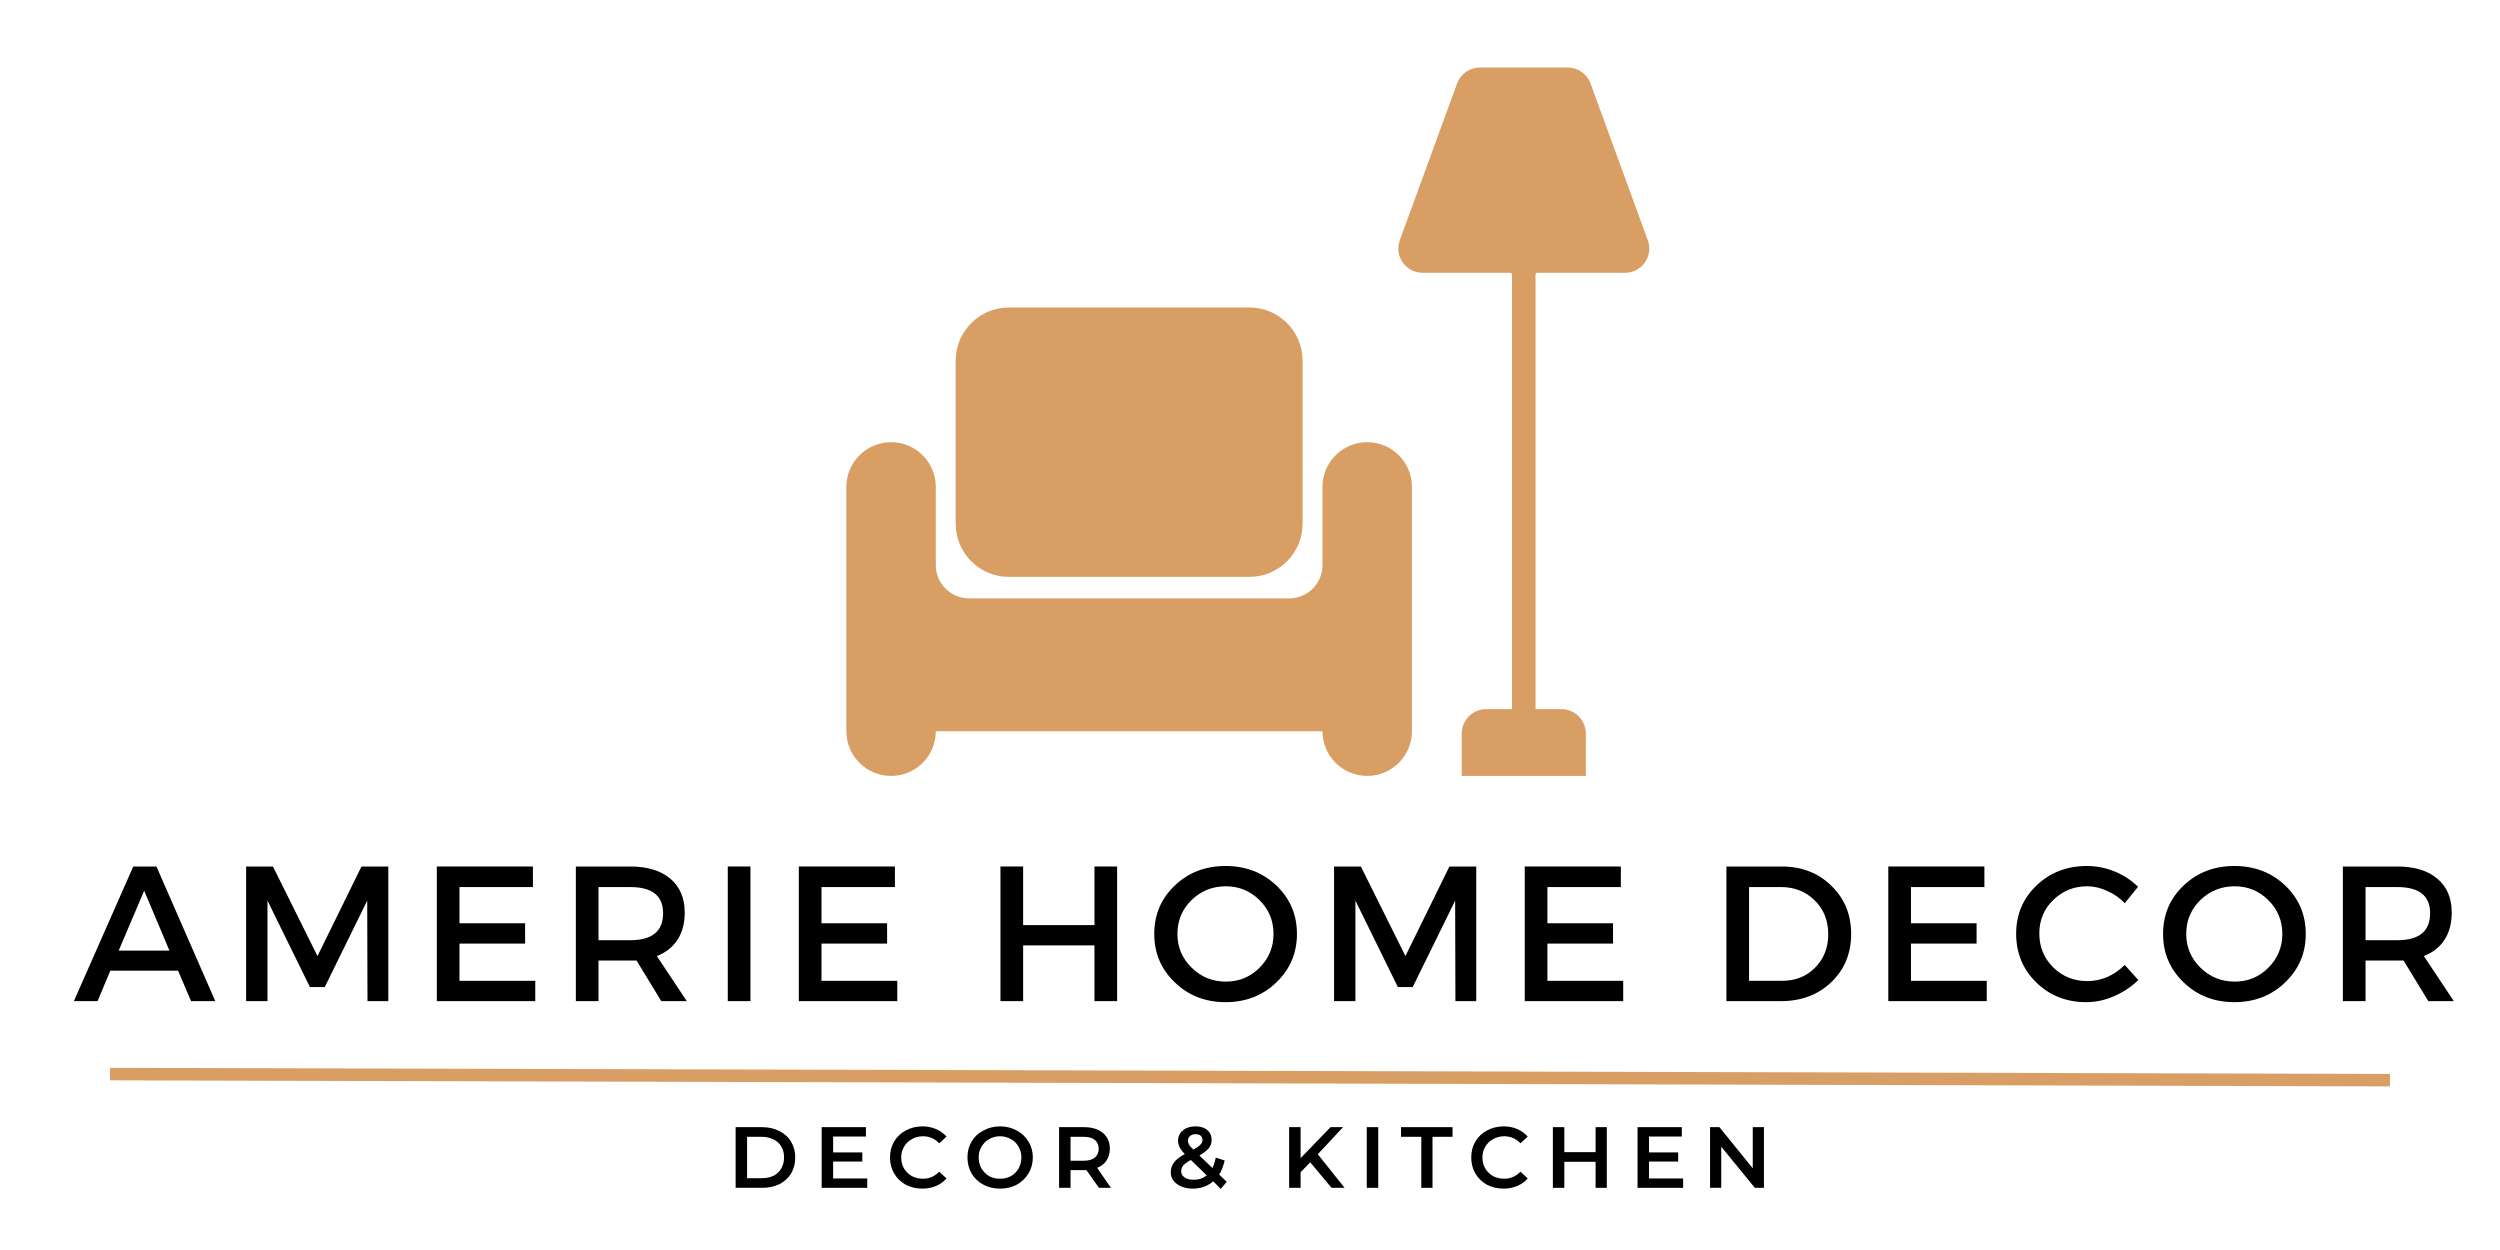 <svg version="1.0" preserveAspectRatio="xMidYMid meet" height="100" viewBox="0 0 150 75" zoomAndPan="magnify" width="200" xmlns:xlink="http://www.w3.org/1999/xlink" xmlns="http://www.w3.org/2000/svg"><defs><g></g><clipPath id="085c4e50ca"><path clip-rule="nonzero" d="M 50.781 4.035 L 99 4.035 L 99 46.785 L 50.781 46.785 Z M 50.781 4.035"></path></clipPath></defs><g clip-path="url(#085c4e50ca)"><path fill-rule="evenodd" fill-opacity="1" d="M 98.867 14.414 L 95.43 5.004 C 95.219 4.434 94.676 4.051 94.062 4.051 L 88.793 4.051 C 88.18 4.051 87.633 4.434 87.426 5.004 L 83.988 14.414 C 83.641 15.363 84.344 16.367 85.355 16.367 L 90.613 16.367 C 90.672 16.367 90.719 16.414 90.719 16.473 L 90.719 42.547 L 89.176 42.547 C 88.359 42.547 87.703 43.207 87.703 44.02 L 87.703 46.555 L 95.152 46.555 L 95.152 44.02 C 95.152 43.207 94.492 42.547 93.68 42.547 L 92.133 42.547 L 92.133 16.473 C 92.133 16.414 92.18 16.367 92.238 16.367 L 97.5 16.367 C 98.512 16.367 99.215 15.363 98.867 14.414 Z M 82.031 26.531 C 80.551 26.531 79.348 27.73 79.348 29.215 L 79.348 33.906 C 79.348 35.008 78.457 35.902 77.355 35.902 L 58.145 35.902 C 57.043 35.902 56.148 35.008 56.148 33.906 L 56.148 29.215 C 56.148 27.73 54.945 26.531 53.465 26.531 C 51.984 26.531 50.781 27.73 50.781 29.215 L 50.781 43.875 C 50.781 45.355 51.984 46.555 53.465 46.555 C 54.945 46.555 56.148 45.355 56.148 43.875 L 79.348 43.875 C 79.348 45.355 80.551 46.555 82.031 46.555 C 83.516 46.555 84.715 45.355 84.715 43.875 L 84.715 29.215 C 84.715 27.73 83.516 26.531 82.031 26.531 Z M 74.965 34.613 L 60.535 34.613 C 58.77 34.613 57.34 33.184 57.34 31.418 L 57.34 21.641 C 57.34 19.879 58.77 18.449 60.535 18.449 L 74.965 18.449 C 76.727 18.449 78.156 19.879 78.156 21.641 L 78.156 31.418 C 78.156 33.184 76.727 34.613 74.965 34.613" fill="#d99e64"></path></g><g fill-opacity="1" fill="#000000"><g transform="translate(4.417, 60.068)"><g><path d="M 6.266 -1.828 L 2.203 -1.828 L 1.438 0 L 0.016 0 L 3.578 -8.078 L 4.969 -8.078 L 8.5 0 L 7.047 0 Z M 5.75 -3.031 L 4.234 -6.625 L 2.703 -3.031 Z M 5.75 -3.031"></path></g></g></g><g fill-opacity="1" fill="#000000"><g transform="translate(13.705, 60.068)"><g><path d="M 9.594 0 L 8.344 0 L 8.328 -6.031 L 5.781 -0.844 L 4.891 -0.844 L 2.344 -6.031 L 2.344 0 L 1.062 0 L 1.062 -8.078 L 2.672 -8.078 L 5.344 -2.703 L 7.984 -8.078 L 9.594 -8.078 Z M 9.594 0"></path></g></g></g><g fill-opacity="1" fill="#000000"><g transform="translate(25.147, 60.068)"><g><path d="M 6.828 -6.844 L 2.422 -6.844 L 2.422 -4.672 L 6.359 -4.672 L 6.359 -3.453 L 2.422 -3.453 L 2.422 -1.219 L 6.969 -1.219 L 6.969 0 L 1.062 0 L 1.062 -8.078 L 6.828 -8.078 Z M 6.828 -6.844"></path></g></g></g><g fill-opacity="1" fill="#000000"><g transform="translate(33.489, 60.068)"><g><path d="M 6.188 0 L 4.703 -2.438 C 4.629 -2.438 4.504 -2.438 4.328 -2.438 L 2.422 -2.438 L 2.422 0 L 1.062 0 L 1.062 -8.078 L 4.328 -8.078 C 5.359 -8.078 6.16 -7.832 6.734 -7.344 C 7.305 -6.863 7.594 -6.188 7.594 -5.312 C 7.594 -4.664 7.445 -4.117 7.156 -3.672 C 6.863 -3.234 6.453 -2.91 5.922 -2.703 L 7.719 0 Z M 2.422 -3.656 L 4.328 -3.656 C 5.641 -3.656 6.297 -4.195 6.297 -5.281 C 6.297 -6.32 5.641 -6.844 4.328 -6.844 L 2.422 -6.844 Z M 2.422 -3.656"></path></g></g></g><g fill-opacity="1" fill="#000000"><g transform="translate(42.604, 60.068)"><g><path d="M 2.422 0 L 1.062 0 L 1.062 -8.078 L 2.422 -8.078 Z M 2.422 0"></path></g></g></g><g fill-opacity="1" fill="#000000"><g transform="translate(46.867, 60.068)"><g><path d="M 6.828 -6.844 L 2.422 -6.844 L 2.422 -4.672 L 6.359 -4.672 L 6.359 -3.453 L 2.422 -3.453 L 2.422 -1.219 L 6.969 -1.219 L 6.969 0 L 1.062 0 L 1.062 -8.078 L 6.828 -8.078 Z M 6.828 -6.844"></path></g></g></g><g fill-opacity="1" fill="#000000"><g transform="translate(55.21, 60.068)"><g></g></g></g><g fill-opacity="1" fill="#000000"><g transform="translate(58.966, 60.068)"><g><path d="M 8.062 0 L 6.703 0 L 6.703 -3.344 L 2.422 -3.344 L 2.422 0 L 1.062 0 L 1.062 -8.078 L 2.422 -8.078 L 2.422 -4.562 L 6.703 -4.562 L 6.703 -8.078 L 8.062 -8.078 Z M 8.062 0"></path></g></g></g><g fill-opacity="1" fill="#000000"><g transform="translate(68.864, 60.068)"><g><path d="M 1.625 -6.938 C 2.445 -7.719 3.461 -8.109 4.672 -8.109 C 5.879 -8.109 6.895 -7.719 7.719 -6.938 C 8.539 -6.156 8.953 -5.188 8.953 -4.031 C 8.953 -2.883 8.539 -1.914 7.719 -1.125 C 6.895 -0.332 5.879 0.062 4.672 0.062 C 3.461 0.062 2.445 -0.332 1.625 -1.125 C 0.801 -1.914 0.391 -2.883 0.391 -4.031 C 0.391 -5.188 0.801 -6.156 1.625 -6.938 Z M 4.688 -6.891 C 3.883 -6.891 3.195 -6.613 2.625 -6.062 C 2.062 -5.508 1.781 -4.832 1.781 -4.031 C 1.781 -3.238 2.066 -2.562 2.641 -2 C 3.211 -1.445 3.895 -1.172 4.688 -1.172 C 5.477 -1.172 6.148 -1.445 6.703 -2 C 7.266 -2.562 7.547 -3.238 7.547 -4.031 C 7.547 -4.832 7.266 -5.508 6.703 -6.062 C 6.148 -6.613 5.477 -6.891 4.688 -6.891 Z M 4.688 -6.891"></path></g></g></g><g fill-opacity="1" fill="#000000"><g transform="translate(78.981, 60.068)"><g><path d="M 9.594 0 L 8.344 0 L 8.328 -6.031 L 5.781 -0.844 L 4.891 -0.844 L 2.344 -6.031 L 2.344 0 L 1.062 0 L 1.062 -8.078 L 2.672 -8.078 L 5.344 -2.703 L 7.984 -8.078 L 9.594 -8.078 Z M 9.594 0"></path></g></g></g><g fill-opacity="1" fill="#000000"><g transform="translate(90.423, 60.068)"><g><path d="M 6.828 -6.844 L 2.422 -6.844 L 2.422 -4.672 L 6.359 -4.672 L 6.359 -3.453 L 2.422 -3.453 L 2.422 -1.219 L 6.969 -1.219 L 6.969 0 L 1.062 0 L 1.062 -8.078 L 6.828 -8.078 Z M 6.828 -6.844"></path></g></g></g><g fill-opacity="1" fill="#000000"><g transform="translate(98.765, 60.068)"><g></g></g></g><g fill-opacity="1" fill="#000000"><g transform="translate(102.522, 60.068)"><g><path d="M 1.062 -8.078 L 4.375 -8.078 C 5.582 -8.078 6.578 -7.691 7.359 -6.922 C 8.148 -6.16 8.547 -5.195 8.547 -4.031 C 8.547 -2.863 8.148 -1.898 7.359 -1.141 C 6.566 -0.379 5.555 0 4.328 0 L 1.062 0 Z M 2.422 -6.844 L 2.422 -1.219 L 4.406 -1.219 C 5.195 -1.219 5.852 -1.477 6.375 -2 C 6.906 -2.531 7.172 -3.203 7.172 -4.016 C 7.172 -4.836 6.898 -5.516 6.359 -6.047 C 5.816 -6.578 5.145 -6.844 4.344 -6.844 Z M 2.422 -6.844"></path></g></g></g><g fill-opacity="1" fill="#000000"><g transform="translate(112.236, 60.068)"><g><path d="M 6.828 -6.844 L 2.422 -6.844 L 2.422 -4.672 L 6.359 -4.672 L 6.359 -3.453 L 2.422 -3.453 L 2.422 -1.219 L 6.969 -1.219 L 6.969 0 L 1.062 0 L 1.062 -8.078 L 6.828 -8.078 Z M 6.828 -6.844"></path></g></g></g><g fill-opacity="1" fill="#000000"><g transform="translate(120.578, 60.068)"><g><path d="M 4.641 -8.109 C 5.203 -8.109 5.754 -8 6.297 -7.781 C 6.836 -7.562 7.305 -7.254 7.703 -6.859 L 6.906 -5.875 C 6.613 -6.188 6.266 -6.43 5.859 -6.609 C 5.461 -6.797 5.062 -6.891 4.656 -6.891 C 3.852 -6.891 3.172 -6.613 2.609 -6.062 C 2.055 -5.52 1.781 -4.852 1.781 -4.062 C 1.781 -3.258 2.055 -2.582 2.609 -2.031 C 3.172 -1.477 3.852 -1.203 4.656 -1.203 C 5.5 -1.203 6.25 -1.523 6.906 -2.172 L 7.719 -1.266 C 7.301 -0.859 6.816 -0.535 6.266 -0.297 C 5.711 -0.055 5.156 0.062 4.594 0.062 C 3.406 0.062 2.406 -0.332 1.594 -1.125 C 0.789 -1.914 0.391 -2.891 0.391 -4.047 C 0.391 -5.191 0.797 -6.156 1.609 -6.938 C 2.43 -7.719 3.441 -8.109 4.641 -8.109 Z M 4.641 -8.109"></path></g></g></g><g fill-opacity="1" fill="#000000"><g transform="translate(129.393, 60.068)"><g><path d="M 1.625 -6.938 C 2.445 -7.719 3.461 -8.109 4.672 -8.109 C 5.879 -8.109 6.895 -7.719 7.719 -6.938 C 8.539 -6.156 8.953 -5.188 8.953 -4.031 C 8.953 -2.883 8.539 -1.914 7.719 -1.125 C 6.895 -0.332 5.879 0.062 4.672 0.062 C 3.461 0.062 2.445 -0.332 1.625 -1.125 C 0.801 -1.914 0.391 -2.883 0.391 -4.031 C 0.391 -5.188 0.801 -6.156 1.625 -6.938 Z M 4.688 -6.891 C 3.883 -6.891 3.195 -6.613 2.625 -6.062 C 2.062 -5.508 1.781 -4.832 1.781 -4.031 C 1.781 -3.238 2.066 -2.562 2.641 -2 C 3.211 -1.445 3.895 -1.172 4.688 -1.172 C 5.477 -1.172 6.148 -1.445 6.703 -2 C 7.266 -2.562 7.547 -3.238 7.547 -4.031 C 7.547 -4.832 7.266 -5.508 6.703 -6.062 C 6.148 -6.613 5.477 -6.891 4.688 -6.891 Z M 4.688 -6.891"></path></g></g></g><g fill-opacity="1" fill="#000000"><g transform="translate(139.51, 60.068)"><g><path d="M 6.188 0 L 4.703 -2.438 C 4.629 -2.438 4.504 -2.438 4.328 -2.438 L 2.422 -2.438 L 2.422 0 L 1.062 0 L 1.062 -8.078 L 4.328 -8.078 C 5.359 -8.078 6.16 -7.832 6.734 -7.344 C 7.305 -6.863 7.594 -6.188 7.594 -5.312 C 7.594 -4.664 7.445 -4.117 7.156 -3.672 C 6.863 -3.234 6.453 -2.91 5.922 -2.703 L 7.719 0 Z M 2.422 -3.656 L 4.328 -3.656 C 5.641 -3.656 6.297 -4.195 6.297 -5.281 C 6.297 -6.32 5.641 -6.844 4.328 -6.844 L 2.422 -6.844 Z M 2.422 -3.656"></path></g></g></g><g fill-opacity="1" fill="#000000"><g transform="translate(43.653, 71.27)"><g><path d="M 0.484 -3.641 L 2.078 -3.641 C 2.461 -3.641 2.805 -3.562 3.109 -3.406 C 3.41 -3.258 3.645 -3.047 3.812 -2.766 C 3.977 -2.492 4.062 -2.18 4.062 -1.828 C 4.062 -1.461 3.977 -1.141 3.812 -0.859 C 3.645 -0.586 3.41 -0.375 3.109 -0.219 C 2.805 -0.07 2.461 0 2.078 0 L 0.484 0 Z M 2.047 -0.578 C 2.316 -0.578 2.551 -0.625 2.75 -0.719 C 2.957 -0.82 3.113 -0.969 3.219 -1.156 C 3.332 -1.352 3.391 -1.578 3.391 -1.828 C 3.391 -2.078 3.332 -2.297 3.219 -2.484 C 3.113 -2.672 2.957 -2.812 2.75 -2.906 C 2.551 -3.008 2.316 -3.062 2.047 -3.062 L 1.172 -3.062 L 1.172 -0.578 Z M 2.047 -0.578"></path></g></g></g><g fill-opacity="1" fill="#000000"><g transform="translate(48.816, 71.27)"><g><path d="M 3.219 -0.562 L 3.219 0 L 0.484 0 L 0.484 -3.641 L 3.141 -3.641 L 3.141 -3.078 L 1.172 -3.078 L 1.172 -2.125 L 2.922 -2.125 L 2.922 -1.578 L 1.172 -1.578 L 1.172 -0.562 Z M 3.219 -0.562"></path></g></g></g><g fill-opacity="1" fill="#000000"><g transform="translate(53.167, 71.27)"><g><path d="M 2.172 0.047 C 1.805 0.047 1.473 -0.031 1.172 -0.188 C 0.879 -0.352 0.648 -0.578 0.484 -0.859 C 0.316 -1.141 0.234 -1.461 0.234 -1.828 C 0.234 -2.18 0.316 -2.5 0.484 -2.781 C 0.648 -3.062 0.879 -3.281 1.172 -3.438 C 1.473 -3.602 1.812 -3.688 2.188 -3.688 C 2.477 -3.688 2.742 -3.633 2.984 -3.531 C 3.234 -3.426 3.445 -3.273 3.625 -3.078 L 3.188 -2.672 C 2.914 -2.953 2.594 -3.094 2.219 -3.094 C 1.969 -3.094 1.742 -3.035 1.547 -2.922 C 1.348 -2.816 1.191 -2.664 1.078 -2.469 C 0.961 -2.281 0.906 -2.066 0.906 -1.828 C 0.906 -1.578 0.961 -1.352 1.078 -1.156 C 1.191 -0.969 1.348 -0.816 1.547 -0.703 C 1.742 -0.598 1.969 -0.547 2.219 -0.547 C 2.594 -0.547 2.914 -0.688 3.188 -0.969 L 3.625 -0.562 C 3.445 -0.363 3.234 -0.211 2.984 -0.109 C 2.742 -0.004 2.473 0.047 2.172 0.047 Z M 2.172 0.047"></path></g></g></g><g fill-opacity="1" fill="#000000"><g transform="translate(57.814, 71.27)"><g><path d="M 2.188 0.047 C 1.82 0.047 1.488 -0.031 1.188 -0.188 C 0.883 -0.352 0.648 -0.578 0.484 -0.859 C 0.316 -1.148 0.234 -1.473 0.234 -1.828 C 0.234 -2.18 0.316 -2.5 0.484 -2.781 C 0.648 -3.062 0.883 -3.281 1.188 -3.438 C 1.488 -3.602 1.82 -3.688 2.188 -3.688 C 2.562 -3.688 2.895 -3.602 3.188 -3.438 C 3.488 -3.281 3.723 -3.062 3.891 -2.781 C 4.066 -2.5 4.156 -2.18 4.156 -1.828 C 4.156 -1.461 4.066 -1.141 3.891 -0.859 C 3.723 -0.578 3.488 -0.352 3.188 -0.188 C 2.895 -0.031 2.562 0.047 2.188 0.047 Z M 2.188 -0.547 C 2.426 -0.547 2.645 -0.598 2.844 -0.703 C 3.039 -0.816 3.191 -0.969 3.297 -1.156 C 3.41 -1.352 3.469 -1.578 3.469 -1.828 C 3.469 -2.066 3.41 -2.281 3.297 -2.469 C 3.191 -2.664 3.039 -2.816 2.844 -2.922 C 2.645 -3.035 2.426 -3.094 2.188 -3.094 C 1.945 -3.094 1.727 -3.035 1.531 -2.922 C 1.344 -2.816 1.191 -2.664 1.078 -2.469 C 0.961 -2.281 0.906 -2.066 0.906 -1.828 C 0.906 -1.578 0.961 -1.352 1.078 -1.156 C 1.191 -0.969 1.344 -0.816 1.531 -0.703 C 1.727 -0.598 1.945 -0.547 2.188 -0.547 Z M 2.188 -0.547"></path></g></g></g><g fill-opacity="1" fill="#000000"><g transform="translate(63.061, 71.27)"><g><path d="M 2.875 0 L 2.125 -1.062 C 2.094 -1.062 2.047 -1.062 1.984 -1.062 L 1.172 -1.062 L 1.172 0 L 0.484 0 L 0.484 -3.641 L 1.984 -3.641 C 2.305 -3.641 2.582 -3.586 2.812 -3.484 C 3.039 -3.379 3.219 -3.227 3.344 -3.031 C 3.469 -2.844 3.531 -2.613 3.531 -2.344 C 3.531 -2.07 3.461 -1.836 3.328 -1.641 C 3.203 -1.441 3.016 -1.297 2.766 -1.203 L 3.594 0 Z M 2.859 -2.344 C 2.859 -2.57 2.781 -2.75 2.625 -2.875 C 2.477 -3 2.254 -3.062 1.953 -3.062 L 1.172 -3.062 L 1.172 -1.625 L 1.953 -1.625 C 2.254 -1.625 2.477 -1.688 2.625 -1.812 C 2.781 -1.938 2.859 -2.113 2.859 -2.344 Z M 2.859 -2.344"></path></g></g></g><g fill-opacity="1" fill="#000000"><g transform="translate(67.73, 71.27)"><g></g></g></g><g fill-opacity="1" fill="#000000"><g transform="translate(70.027, 71.27)"><g><path d="M 3.219 0.062 L 2.766 -0.391 C 2.422 -0.098 2.016 0.047 1.547 0.047 C 1.285 0.047 1.055 0.004 0.859 -0.078 C 0.66 -0.16 0.504 -0.273 0.391 -0.422 C 0.273 -0.566 0.219 -0.734 0.219 -0.922 C 0.219 -1.148 0.281 -1.348 0.406 -1.516 C 0.539 -1.691 0.758 -1.863 1.062 -2.031 C 0.914 -2.176 0.812 -2.312 0.75 -2.438 C 0.688 -2.562 0.656 -2.691 0.656 -2.828 C 0.656 -3.078 0.75 -3.281 0.938 -3.438 C 1.133 -3.602 1.391 -3.688 1.703 -3.688 C 2.004 -3.688 2.238 -3.613 2.406 -3.469 C 2.582 -3.32 2.672 -3.125 2.672 -2.875 C 2.672 -2.688 2.613 -2.52 2.5 -2.375 C 2.383 -2.238 2.195 -2.094 1.938 -1.938 L 2.719 -1.188 C 2.801 -1.363 2.867 -1.57 2.922 -1.812 L 3.453 -1.641 C 3.379 -1.316 3.27 -1.035 3.125 -0.797 L 3.578 -0.359 Z M 1.703 -3.219 C 1.566 -3.219 1.457 -3.18 1.375 -3.109 C 1.289 -3.035 1.25 -2.941 1.25 -2.828 C 1.25 -2.742 1.27 -2.664 1.312 -2.594 C 1.352 -2.52 1.441 -2.422 1.578 -2.297 C 1.785 -2.41 1.926 -2.508 2 -2.594 C 2.082 -2.676 2.125 -2.77 2.125 -2.875 C 2.125 -2.977 2.086 -3.062 2.016 -3.125 C 1.941 -3.188 1.836 -3.219 1.703 -3.219 Z M 1.594 -0.484 C 1.895 -0.484 2.156 -0.57 2.375 -0.75 L 1.422 -1.672 C 1.211 -1.555 1.062 -1.445 0.969 -1.344 C 0.883 -1.238 0.844 -1.117 0.844 -0.984 C 0.844 -0.836 0.91 -0.719 1.047 -0.625 C 1.18 -0.531 1.363 -0.484 1.594 -0.484 Z M 1.594 -0.484"></path></g></g></g><g fill-opacity="1" fill="#000000"><g transform="translate(74.566, 71.27)"><g></g></g></g><g fill-opacity="1" fill="#000000"><g transform="translate(76.864, 71.27)"><g><path d="M 1.75 -1.531 L 1.172 -0.938 L 1.172 0 L 0.484 0 L 0.484 -3.641 L 1.172 -3.641 L 1.172 -1.781 L 2.969 -3.641 L 3.719 -3.641 L 2.203 -2.016 L 3.812 0 L 3.031 0 Z M 1.75 -1.531"></path></g></g></g><g fill-opacity="1" fill="#000000"><g transform="translate(81.522, 71.27)"><g><path d="M 0.484 -3.641 L 1.172 -3.641 L 1.172 0 L 0.484 0 Z M 0.484 -3.641"></path></g></g></g><g fill-opacity="1" fill="#000000"><g transform="translate(84.044, 71.27)"><g><path d="M 1.234 -3.062 L 0.016 -3.062 L 0.016 -3.641 L 3.109 -3.641 L 3.109 -3.062 L 1.906 -3.062 L 1.906 0 L 1.234 0 Z M 1.234 -3.062"></path></g></g></g><g fill-opacity="1" fill="#000000"><g transform="translate(88.04, 71.27)"><g><path d="M 2.172 0.047 C 1.805 0.047 1.473 -0.031 1.172 -0.188 C 0.879 -0.352 0.648 -0.578 0.484 -0.859 C 0.316 -1.141 0.234 -1.461 0.234 -1.828 C 0.234 -2.18 0.316 -2.5 0.484 -2.781 C 0.648 -3.062 0.879 -3.281 1.172 -3.438 C 1.473 -3.602 1.812 -3.688 2.188 -3.688 C 2.477 -3.688 2.742 -3.633 2.984 -3.531 C 3.234 -3.426 3.445 -3.273 3.625 -3.078 L 3.188 -2.672 C 2.914 -2.953 2.594 -3.094 2.219 -3.094 C 1.969 -3.094 1.742 -3.035 1.547 -2.922 C 1.348 -2.816 1.191 -2.664 1.078 -2.469 C 0.961 -2.281 0.906 -2.066 0.906 -1.828 C 0.906 -1.578 0.961 -1.352 1.078 -1.156 C 1.191 -0.969 1.348 -0.816 1.547 -0.703 C 1.742 -0.598 1.969 -0.547 2.219 -0.547 C 2.594 -0.547 2.914 -0.688 3.188 -0.969 L 3.625 -0.562 C 3.445 -0.363 3.234 -0.211 2.984 -0.109 C 2.742 -0.004 2.473 0.047 2.172 0.047 Z M 2.172 0.047"></path></g></g></g><g fill-opacity="1" fill="#000000"><g transform="translate(92.688, 71.27)"><g><path d="M 3.719 -3.641 L 3.719 0 L 3.047 0 L 3.047 -1.562 L 1.172 -1.562 L 1.172 0 L 0.484 0 L 0.484 -3.641 L 1.172 -3.641 L 1.172 -2.141 L 3.047 -2.141 L 3.047 -3.641 Z M 3.719 -3.641"></path></g></g></g><g fill-opacity="1" fill="#000000"><g transform="translate(97.768, 71.27)"><g><path d="M 3.219 -0.562 L 3.219 0 L 0.484 0 L 0.484 -3.641 L 3.141 -3.641 L 3.141 -3.078 L 1.172 -3.078 L 1.172 -2.125 L 2.922 -2.125 L 2.922 -1.578 L 1.172 -1.578 L 1.172 -0.562 Z M 3.219 -0.562"></path></g></g></g><g fill-opacity="1" fill="#000000"><g transform="translate(102.118, 71.27)"><g><path d="M 3.719 -3.641 L 3.719 0 L 3.172 0 L 1.156 -2.469 L 1.156 0 L 0.484 0 L 0.484 -3.641 L 1.047 -3.641 L 3.047 -1.172 L 3.047 -3.641 Z M 3.719 -3.641"></path></g></g></g><path stroke-miterlimit="4" stroke-opacity="1" stroke-width="1" stroke="#d99e64" d="M 0.002 0.499 L 182.399 0.499" stroke-linejoin="miter" fill="none" transform="matrix(0.75, 0.002, -0.002, 0.75, 6.601, 64.071)" stroke-linecap="butt"></path></svg>